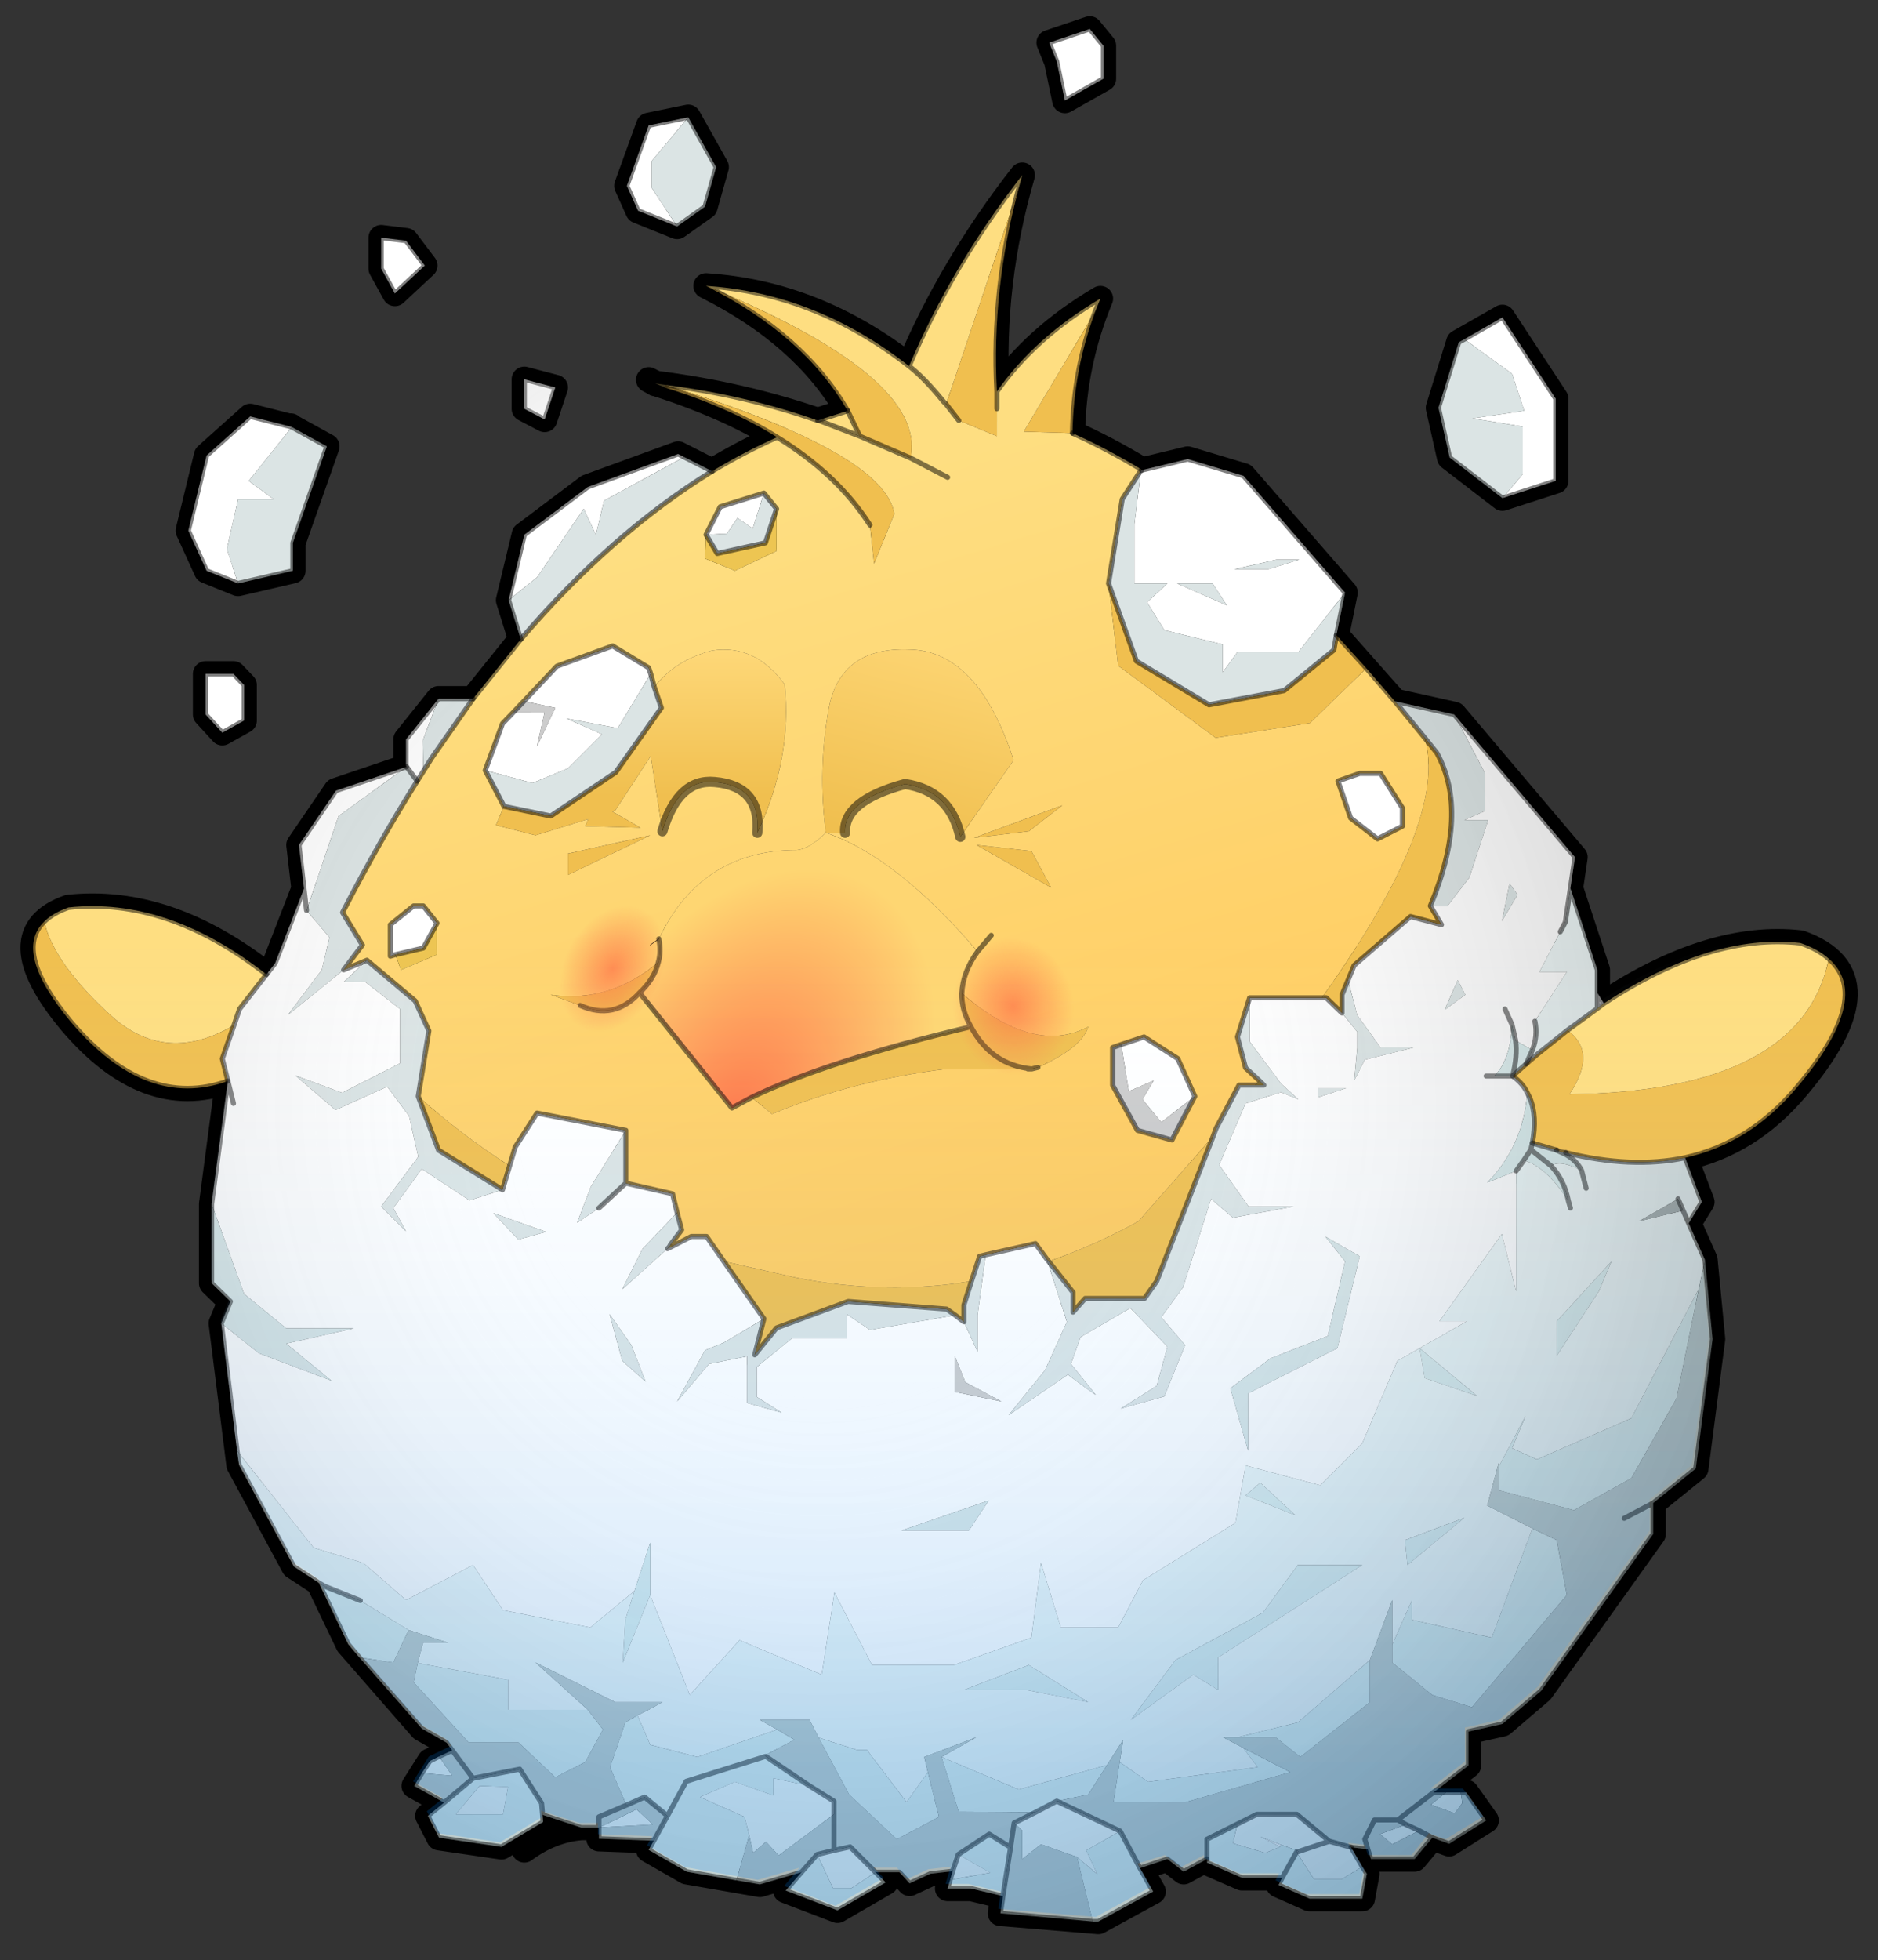 <svg width="185" height="193" xmlns="http://www.w3.org/2000/svg" xmlns:xlink="http://www.w3.org/1999/xlink">
 <rect width="100%" height="100%" fill="#333333" stroke="none"/>
 <defs>
  <g transform="matrix(1,0,0,1,192.55,294) " id="shape0">
   <path id="svg_1" stroke-width="2.5" stroke-linejoin="round" stroke-linecap="round" stroke="#000000" fill="none" d="m-62.3,-179.45l3.45,1.9l-3.35,9.5l0,2.75l-5.4,1.25l-3.1,-1.25l-1.8,-3.95l1.8,-7.4l4.3,-3.85l3.95,1l0.15,0.05l-0.1,-0.1l-0.05,0.05m75.5,-35.95l-0.75,-1.85l4,-1.35l1.35,1.65l0,3.25l-3.8,2.15l-0.8,-3.85m-9.65,35.35l-1.5,-1.85q-1.9,-2.35 -3.4,-3.5q4.2,-9.9 11.15,-18.8q-3.1,10.7 -2.5,21.3l0,1.7m-4.85,6.75q-3.2,-1.8 -8.65,-4.05l-1.2,-2.5q-4.35,-7.5 -13.95,-12.3q10.8,0.7 20,7.9m8.65,2.5q3.75,-5.35 10.2,-9.15q-2.65,6.4 -2.75,13.25m6.8,3.65l-0.05,0l-1.85,2.85l-1.35,8.3l2.75,7.65l7.15,4.3l7.4,-1.4l4.9,-4l0.25,-1.45m-63.85,-51l2.75,4.9l-1.1,3.9l-2.75,1.95l-3.85,-1.55l-1.1,-2.45l2.15,-5.95l3.9,-0.8m12.75,29.85q-7.6,-2.6 -16,-3.65m16,3.65l0.25,0.05l3.9,1.5m-42.85,-16.8l-2.95,2.75l-1.35,-2.45l0,-3.05l2.45,0.3l1.85,2.45m9.8,14.1l0,-2.9l3.05,0.8l-1.05,3.15l-2,-1.05m18.5,6.15l-3.35,-1.7l-8.9,3.25l-6.25,4.7l-1.55,6.45l1.2,3.85m-1.8,8.3l5.35,-5.65l5.5,-2l3.55,2.15l1.25,3.95l-4.5,6.35l-6.4,4.3l-4.6,-0.95l-1.85,-3.55l1.7,-4.6m-2.9,-2.45l-3.4,0l-3.2,4l0,2.6l0.05,0.1l1.05,1.4m-14.85,19.05q-9.75,-7.65 -19.5,-6.6q-7.1,2.5 0.25,11.3q7.4,8.7 15.45,5.8m52.95,-53l-4.75,1.05l-1.1,-1.85l1.4,-2.75l4.3,-1.35l1.25,1.55l-1.1,3.35m-34.65,35.75l0.95,0l1.35,1.7l-1.35,2.45l-3.25,0.8l0,-3.1l2.3,-1.85m71.95,12.9l-3.1,1.05l0,3.7l2.45,4.45l3.4,0.95l2.25,-4.3l-1.65,-3.7l-3.35,-2.15m-92.45,-35.75l2.75,0l1.05,1.1l0,3.5l-2.15,1.2l-1.65,-1.8l0,-4m92.2,-20.05l4.55,-1.1l5.5,1.65l10,11.5l-0.85,4.2m12.05,-28.85l-2,6.45l1.1,4.9l5.2,4l5.25,-1.7l0,-8.1l-5.25,-8l-4.3,2.45m-9.75,42.45l-2.15,0.75l1.25,3.65l2.65,2.05l2.45,-1.25l0,-1.8l-2.15,-3.4l-2.05,0m20.3,37.35l-0.6,-0.1l-0.1,-0.05l-0.2,-0.1m-2.4,-0.7q0.5,-2.65 -0.25,-4.45q-0.55,-1.25 -1.7,-2.15q1,-3.85 -0.75,-6.6m0.75,6.6l-2.6,0m3.95,-1.2q1.3,-2.1 0.85,-4.2m2.45,12.85l0.55,0.25q1.95,1.1 2.05,3.35m-5.3,-4.45l-0.15,0.65l-1.45,2.1m5.35,3.65q-0.6,-3.85 -3.9,-5.75m-17.7,68.7l-2.15,-0.6l-3.2,-2.65l-3.95,0l-4.9,2.45l0,1.95l0,0.35l3.45,1.5l3.95,0l-0.35,0.7l3.05,1.35l5.2,0l0.45,-2.45l-1.55,-2.6m-2.15,-0.6l-3.2,1.05l-1.45,2.55"/>
   <path id="svg_2" stroke-width="2.5" stroke-linejoin="round" stroke-linecap="round" stroke="#000000" fill="none" d="m14.6,-178.85q3.35,1.5 6.75,3.55l0.05,0.1m19.2,16.25l5.75,6.5l4.15,5.1q3.2,5.85 -0.65,15.05l1.1,1.85l-3.05,-0.8l-5.55,4.8l-1.2,2.9l0,1.8l-1.55,-1.5l-7.55,0l-1.2,3.85l0.8,3.05l1.8,1.7l-2.45,0l-2.25,4.25l-5.85,15.05l-1.2,1.7l-5.85,0l-1.2,1.35l0,-1.95l-3.7,-4.8l-5.5,1.25l-1.55,4.8l0,1.65l-1.7,-1.25l-9.7,-0.75l-7.05,2.6l-2.15,2.65l0.9,-3.55l-5.65,-8.1l-1.5,0l-2.35,1.2l1.4,-1.85l-0.9,-3.55l-4.6,-1.05l0,-5.2l-8.75,-1.7l-2.15,3.35l-1.25,4.2l-6.3,-3.9l-2,-5.3l1.05,-6.45l-1.35,-2.95l-4.75,-4l-2.3,0.95l1.85,-2.45l-1.95,-3.2l0.15,-0.3q3.5,-6.75 7.2,-12.65l0.6,-0.95l0.85,-1.35l4.05,-5.8l4.7,-5.85q8.95,-10.45 18.85,-16.55q3.15,-1.9 6.4,-3.35q6.4,3.9 9.65,9.35m-2.7,-11.95l-2.65,0.85l-0.3,0.1m-16,-3.65l-0.65,-0.35m12.65,5.65q-5.05,-3.1 -12,-5.3m-24.5,37.75l-6.95,2.35l-3.65,5.35l0.5,4.3l-2.85,7.35l-0.85,1.1l-2.65,3.4l-1.7,4.9l0.55,2.2l0.55,2.2m-0.55,-2.2l-1.6,12.1l0,7.8l1.85,1.8l-0.9,2.15l1.75,13.95l5.4,10l2.45,1.6l2.9,6.05l7.25,8.3l2.45,1.4l0.55,0.75l-2.2,1.05l-1.55,2.45l2.95,1.65l-1.6,1.3l1.1,2.15l6.15,0.9l4.1,-2.45l-0.05,-0.7l3.8,1.25q-2.95,0.25 -5.6,2.2m13.05,-90.55q1.05,3.65 -1.7,6.15q-2.5,2.75 -5.85,1.25m17.45,-17q0.4,-4.6 -4.2,-5q-3.6,-0.35 -5.15,4.85m37,23.25q-3.9,1 -6.6,-4q-2.45,-4.45 2,-9m-3.05,-9.7q-1,-4.55 -5.45,-5.2q-6.1,1.65 -6.1,6m-21.4,33.3l-2.65,2.45m36.65,-17.85q-16.15,3.85 -23.55,8l-9.1,-11.35m-32.8,-8.1l-0.25,-2.15m5.55,70.1l-3.5,-1.4l-0.6,-0.35m106,-86.8l5.85,1.3l11.9,14.05l-0.45,3.05l-0.5,3.35l-0.5,0.95m-4.7,14.2l1.35,-1.2l1.1,-0.95l5.9,-4.5l0.65,-0.5q10.55,-6.95 19.35,-5.95q9,3.2 -0.4,14.3q-4.6,5.45 -10.95,6.85q-5.3,1.1 -11.75,-0.5m-0.9,-0.25l-2.4,-0.7m6.4,-13.25l0,-1.55l0.65,1.05m-3.3,-11.35l2.65,8.05l0,2.25m8.65,16.25l1.65,4.35l-1.3,2.1l-1.05,-2.4m1.05,2.4l1.6,3.6l0.75,7.8l-1.65,12.75l-4.2,3.4l-2.85,1.5m2.85,-1.5l0,3.05l-11.05,15.45l-3.8,3.25l-3.35,0.75l0,3.35l-3.45,2.65l-3.5,2.7l-2.3,0l-0.95,1.9l0.3,1l-1.65,-0.2m-14.2,1.15l-2.3,1.25l-1.6,-1.25l-2.7,0.9l-1.95,-3.65l-6.25,-2.95l-4.2,2.15l-0.35,2.4l-2.1,-1.3l-3.05,2l-0.55,1.65l-2.2,0.25l-2.05,0.95l-1,-1.1l-2.35,0l-2.5,-2.5l-1.6,0.35l0,-4.85l-6.7,-4.4l-0.05,0l-7.8,2.45l-1.85,3.4l-2.25,-1.85l-4.5,1.95l0,1.05l-1.75,0m83.95,-3.45l3.25,0l1.95,2.75l-3.65,2.3l-1.65,-0.6l-3.4,-1.75m3.4,1.75l-1.75,2.1l-4.3,0l-0.3,-0.95m-81.3,-3.4l-0.1,-1.15l-2.15,-3.35l-4.6,0.9l-2.05,-2.75m2.05,2.75l-2.85,2.4m15.25,2.45l0,1.1l5.4,0.2l-0.5,0.9l3.75,2.15l7.2,1.25l4.1,-1.2l-1.55,1.8l5.1,1.95l4.75,-2.75l-1,-1m-20.5,-5.55l-1.35,2.45m14.55,3.1l1.55,-1.75l1.65,-0.4m11.7,2.05l-0.5,1.7l2.3,0l3.15,0.75l-0.25,1.7l9.65,0.8l5.4,-2.95l-1.3,-2.3m-13.5,2.75l0.75,-4.8"/>
   <path id="svg_3" fill-rule="evenodd" fill="#ffffff" d="m-62.3,-179.45l-0.15,-0.05l-3.95,-1l-4.3,3.85l-1.8,7.4l1.8,3.95l3.1,1.25l-1.1,-3.4l1.1,-4.9l3.5,0l-2.45,-1.8l4.25,-5.3m75.35,-36l0.8,3.85l3.8,-2.15l0,-3.25l-1.35,-1.65l-4,1.35l0.75,1.85m8.3,40.15l0,0.1l0.05,0l-0.05,0l-0.65,5.3l0,5.85l3.25,0l-2,1.85l1.7,2.75l5.75,1.4l0,2.75l1.45,-2l6,0l4.6,-5.85l-10,-11.5l-5.5,-1.65l-4.55,1.1l-0.05,-0.1m17.85,52.05l-7.15,0l0,4.3l3.1,4.15l1.7,1.55l-1.7,-0.7l-3.5,1.1l-2.6,6.05l2.9,4.1l4.45,0l-6,1.1l-2.15,-1.85l-2.75,8.7l-2.15,2.95l2.35,2.75l-2.05,5.05l-4.3,1.2l3.55,-2.25l1.05,-3.85l-3.65,-3.8l-4.9,2.85l-0.95,2.65l2.45,3.05q-1.4,-0.95 -2.75,-2l-5.85,4l3.6,-4.45l2.15,-4.75l-2,-6.2l-1.1,-1.5l-4.9,1.1l-0.8,5.95l0,3.6l-1.35,-2.95l-0.85,-0.65l-8.4,1.45l-2.3,-1.55l0,2.35l-5.35,0l-3.5,2.85l0,2.95l2.45,1.55l-3.4,-0.95l0,-4.6l-3.75,0.75l-3.15,3.7l2.75,-5.05l1.85,-0.75l3.95,-2.35l-3.95,-5.65l-1.7,-2.45l-1.5,0l-1.75,0.9l-0.6,0.3l-4.45,4l2,-4l3.4,-3.55l-0.45,-1.85l-4.6,-1.05l-2.65,2.45l-2.15,1.45l1.35,-3.55l3.45,-5.55l-8.75,-1.7l-2.15,3.35l-0.55,1.85l-0.7,2.35l-3.25,1.05l-4.7,-3.1l-2.8,3.85l1.25,2.3l-2.45,-2.45l3.65,-4.9l-0.9,-4l-2.15,-2.9l-5.1,2.3l-3.95,-3.4l4.6,1.7l5.7,-2.9l0,-5.35l-3.4,-2.65l-2.15,0l2.3,-2.15l-2.3,0.95l-5.5,4.45l3.35,-4.45l0.75,-3.2l-2.25,-2.65l3.15,-9.3l6.7,-4.85l-6.95,2.35l-3.65,5.35l0.5,4.3l-2.85,7.35l-0.85,1.1l-2.65,3.4l-0.55,1.6l-1.15,3.3l0.55,2.2l-1.6,12.1l3.2,8.85l4.15,3.4l6.65,0l-6.65,1.5l4.45,3.65l-7.15,-2.7l-3.7,-2.95l1.55,12.55l7.55,9.55l4.9,1.5l4.2,3.65l6.6,-3.45l2.95,4.45l8.6,1.7l4.35,-3.6l1.55,-4.75l0,5.15l3.9,9.85l4.9,-5.4l8.1,3.4l1.25,-8.1l3.7,7.15l8.05,0l7.65,-2.7l0.95,-7.35l1.95,6.35l5.65,0l2.45,-4.65l9.1,-5.65l1,-5.65l7.35,1.95l4.15,-4.15l3.45,-8.1l6.85,-3.9l-2.7,0l6.15,-8.6l1.4,5.65l0,-11.85l-2.85,1.15q3.55,-3.6 3.95,-8.85q-0.45,-0.95 -1.45,-1.65l-1.8,0q1.6,-1.6 1.75,-5.05l0.35,1.55l1.65,0.95q0.55,-1.4 0.25,-2.85l3.15,-4.85l-2.7,0l2.05,-3.95l0.5,-0.95l0.5,-3.35l0.45,-3.05l-11.9,-14.05l3.05,5.8l0,3.7l-2.05,0.9l2.35,0l-1.85,5.65l-2.15,2.8l-1.7,0l1.1,1.85l-3.05,-0.8l-5.55,4.8l-0.6,1.45l0.9,3.45l2.3,3.2l3.25,0l-4.8,1.2l-1.05,2.05l0.3,-3.2l0,-1.6l-1.5,-1.85l-1.55,-1.5l-0.4,0m-89.15,-21.35l0.6,-0.95l-0.05,-3.05l1.55,-4.1l-3.2,4l0,2.6l0.05,0.1l1.05,1.4m39.45,-35.5l0.25,0.05l0.05,-0.15l-0.3,0.1m-12.75,-29.85l-3.9,0.8l-2.15,5.95l1.1,2.45l3.85,1.55l-2.5,-3.8l0,-2.65l3.6,-4.3m-0.4,33.45l-0.6,-0.3l-8.9,3.25l-6.25,4.7l-1.55,6.45l2.8,-2.25l4.6,-6.75l1.2,2.55l0.8,-3.35l7.9,-4.3m-12.7,-6.85l-3.05,-0.8l0,2.9l2,1.05l1.05,-3.15m-14.7,-14.45l-2.45,-0.3l0,3.05l1.35,2.45l2.95,-2.75l-1.85,-2.45m11.6,45.35l3.1,0.65l-1.8,3.8l0.75,-3.4l-3.05,0l-1.1,1.15l-1.7,4.6l4.65,1.25l3.5,-1.45l3.35,-3.35l-3.5,-1.55l5.05,0.95l3.25,-5.35l-0.2,-0.6l-3.55,-2.15l-5.5,2l-3.25,3.45m17.95,-16.4l2.05,-0.1l1.05,-1.55l1.5,1.05l1.1,-3.5l-4.3,1.35l-1.4,2.75m-26.5,38.25l-1.35,-1.7l-0.95,0l-2.3,1.85l0,3.1l0.5,-0.15l2.75,-0.65l1.35,-2.45m-13.1,-3.4l0.25,2.15l-0.25,-2.15m95.8,-32.4l2.25,0l-3.05,0.95l-3.35,0l4.15,-0.95m-6.3,2.35l1.4,2.15l-4.9,-2.15l3.5,0m28.8,41.9l0.7,1.55l-0.7,-1.55m-30.55,8.6l-1.65,-3.65l0,-0.05l-3.35,-2.15l-2.25,0.75l0.75,4.6l2.45,-1.05l-1.1,1.85l1.85,2.25l3.3,-2.55m-23.65,25.55l1.05,2.6l3.55,1.9l-4.6,-0.95l0,-3.55m35.8,-25.45l0,-0.9l2.75,0l-2.75,0.9m0.95,23.5l1.7,-7.35l-1.95,-2.45l3.4,1.95l-2.2,9.05l-8.8,4.45l0,5.65l-1.75,-6.15l3.95,-2.95l5.65,-2.2m-33.4,16.2l-1.95,2.95l-6.65,0l8.6,-2.95m-46.35,-25.7l-2.45,-2.6l5.2,1.85l-2.75,0.75m9,7.35l2.15,3.05l1.4,3.6l-2.3,-2.05l-1.25,-4.6m-36,-61.95l-1.05,-1.1l-2.75,0l0,4l1.65,1.8l2.15,-1.2l0,-3.5m-1.05,41.2l-0.55,-2.2l0.55,2.2m121.25,-75.25l4.7,3.4l1.2,3.65l-5.1,0.75l4.95,0.8l0,4.7l-2,2.35l5.25,-1.7l0,-8.1l-5.25,-8l-3.75,2.15m-10.3,42.75l-2.15,0.75l1.25,3.65l2.65,2.05l2.45,-1.25l0,-1.8l-2.15,-3.4l-2.05,0m23.4,21.6l0,1.55l0.65,-0.5l-0.65,-1.05m-8.65,-10.75l0.8,1.1l-1.55,2.6l0.75,-3.7m-2.3,18.95l0.8,0l-0.8,0m-4.1,-6.5l1.3,-2.95l0.75,1.45l-2.05,1.5m11.9,14.2l0.05,-0.15l-0.6,-0.1l0.55,0.25m-26.5,68.75l0.05,0l0.2,-0.1l-0.2,-0.1l0,0.15l-0.05,0.05m-1.6,-0.55l0.1,-0.2l-2.05,-0.8l1.95,1m1.65,0.5l0.2,-0.05l-0.2,0.05"/>
   <path id="svg_4" fill-rule="evenodd" fill="#dbe4e4" d="m-62.3,-179.45l-4.25,5.3l2.45,1.8l-3.5,0l-1.1,4.9l1.1,3.4l5.4,-1.25l0,-2.75l3.35,-9.5l-3.45,-1.9m83.65,4.25l-1.85,2.85l-1.35,8.3l2.75,7.65l7.15,4.3l7.4,-1.4l4.9,-4l0.25,-1.45l0.85,-4.2l-4.6,5.85l-6,0l-1.45,2l0,-2.75l-5.75,-1.4l-1.7,-2.75l2,-1.85l-3.25,0l0,-5.85l0.65,-5.3m25,22.75l2.95,3.6l1.2,1.5q3.2,5.85 -0.65,15.05l1.7,0l2.15,-2.8l1.85,-5.65l-2.35,0l2.05,-0.9l0,-3.7l-3.05,-5.8l-5.85,-1.3m-14.3,29.2l-1.2,3.85l0.8,3.05l1.35,1.25l0.45,0.45l-0.85,0l-1.6,0l-2.25,4.25l-0.3,0.8l-5.55,14.25l-1.2,1.7l-5.85,0l-1.2,1.35l0,-1.95l-2.4,-3.05l-0.2,-0.25l2,6.2l-2.15,4.75l-3.6,4.45l5.85,-4q1.35,1.05 2.75,2l-2.45,-3.05l0.95,-2.65l4.9,-2.85l3.65,3.8l-1.05,3.85l-3.55,2.25l4.3,-1.2l2.05,-5.05l-2.35,-2.75l2.15,-2.95l2.75,-8.7l2.15,1.85l6,-1.1l-4.45,0l-2.9,-4.1l2.6,-6.05l3.5,-1.1l1.7,0.7l-1.7,-1.55l-3.1,-4.15l0,-4.3m-26,25.3l-0.6,0.15l-0.8,2.45l-0.75,2.35l0,1.65l1.35,2.95l0,-3.6l0.8,-5.95m-31.05,-1l1.1,-1.45l-0.45,-1.7l-3.4,3.55l-2,4l4.45,-4q0.2,-0.15 0.3,-0.4m-4.4,-6.05l0,-5.2l-3.45,5.55l-1.35,3.55l2.15,-1.45l2.65,-2.45m-20.45,-8.55l1.05,-6.45l-1.35,-2.95l-4.75,-4l-2.3,2.15l2.15,0l3.4,2.65l0,5.35l-5.7,2.9l-4.6,-1.7l3.95,3.4l5.1,-2.3l2.15,2.9l0.9,4l-3.65,4.9l2.45,2.45l-1.25,-2.3l2.8,-3.85l4.7,3.1l3.25,-1.05l-6.3,-3.9l-2,-5.3m-7.35,-12.45l1.85,-2.45l-1.95,-3.2l0.15,-0.3q3.5,-6.75 7.2,-12.65l-1.05,-1.4l-6.7,4.85l-3.15,9.3l2.25,2.65l-0.75,3.2l-3.35,4.45l5.5,-4.45m7.85,-19.55l0.85,-1.35l4.05,-5.8l-3.4,0l-1.55,4.1l0.05,3.05m9.6,-13q8.95,-10.45 18.85,-16.55l-2.75,-1.4l-7.9,4.3l-0.8,3.35l-1.2,-2.55l-4.6,6.75l-2.8,2.25l1.2,3.85m16.5,-51.4l-3.6,4.3l0,2.65l2.5,3.8l2.75,-1.95l1.1,-3.9l-2.75,-4.9m-3.7,54.8l-3.25,5.35l-5.05,-0.95l3.5,1.55l-3.35,3.35l-3.5,1.45l-4.65,-1.25l1.85,3.55l4.6,0.95l6.4,-4.3l4.5,-6.35l-0.7,-2.05l-0.35,-1.3m11.15,-17.8l-1.1,3.5l-1.5,-1.05l-1.05,1.55l-2.05,0.1l1.1,1.85l4.75,-1.05l1.1,-3.35l-1.25,-1.55m44.2,8.9l-3.5,0l4.9,2.15l-1.4,-2.15m6.3,-2.35l-4.15,0.95l3.35,0l3.05,-0.95l-2.25,0m6.45,44.65l1.5,1.85l0,1.6l-0.3,3.2l1.05,-2.05l4.8,-1.2l-3.25,0l-2.3,-3.2l-0.9,-3.45l-0.6,1.45l0,1.8m-56.95,30.1l-3.95,2.35l-1.85,0.75l-2.75,5.05l3.15,-3.7l3.75,-0.75l0,4.6l3.4,0.95l-2.45,-1.55l0,-2.95l3.5,-2.85l5.35,0l0,-2.35l2.3,1.55l8.4,-1.45l-0.85,-0.6l-9.7,-0.75l-7.05,2.6l-2.15,2.65l0.9,-3.55m54.6,-21.8l2.75,-0.9l-2.75,0l0,0.9m-78.8,14l2.75,-0.75l-5.2,-1.85l2.45,2.6m9,7.35l1.25,4.6l2.3,2.05l-1.4,-3.6l-2.15,-3.05m87.95,-80.35l2,-2.35l0,-4.7l-4.95,-0.8l5.1,-0.75l-1.2,-3.65l-4.7,-3.4l-0.55,0.3l-2,6.45l1.1,4.9l5.2,4m0.7,37.95l-0.75,3.7l1.55,-2.6l-0.8,-1.1m-6.4,12.45l2.05,-1.5l-0.75,-1.45l-1.3,2.95"/>
   <path id="svg_5" fill-rule="evenodd" fill="url(#gradient0)" d="m16.85,-190.85l0.5,-1.25q-6.45,3.8 -10.2,9.15l0,1.7l0,2.7l-3.75,-1.55l-1.25,-1.6l-0.25,-0.25q-1.9,-2.35 -3.4,-3.5q-9.2,-7.2 -20,-7.9q21.8,8.95 20.15,16.95l-5,-2.15l-3.9,-1.5l-0.25,-0.05q-7.1,-2.5 -15,-3.5q21.6,6.65 22.55,12.7l-2,4.9l-0.4,-3.8q-3.2,-5 -9.15,-8.65q-3.25,1.45 -6.4,3.35q-9.9,6.1 -18.85,16.55l-4.7,5.85l-4.05,5.8l-0.85,1.35l-0.6,0.95q-3.7,5.9 -7.2,12.65l-0.15,0.3l1.95,3.2l-1.85,2.45l2.3,-0.95l4.75,4l1.35,2.95l-1.05,6.45q4.25,3.8 9,6.85l0.55,-1.85l2.15,-3.35l8.75,1.7l0,5.2l4.6,1.05l0.45,1.85l0.45,1.7l-1.1,1.45l0.3,0.1l1.75,-0.9l1.5,0l1.7,2.45l7.1,1.6q8.85,1.75 17.3,0.35l0.8,-2.45l0.6,-0.15l4.9,-1.1l1.1,1.5l0.2,0.25q4.5,-1.55 8.85,-3.95l7.35,-8.35l0.3,-0.8l2.25,-4.25l1.6,0l0.4,-0.45l-1.35,-1.25l-0.8,-3.05l1.2,-3.85l7.15,0l0.1,-0.2q12.35,-17.3 10,-25.4l-2.95,-3.6l-2.8,-3.25l-5.55,5.4l-9.3,1.45l-9.6,-7.1l-0.95,-8.1l1.35,-8.3l1.85,-2.85l0,-0.1q-3.4,-2.05 -6.75,-3.55l-4.8,-0.15l7.05,-11.85m-14.55,16.35l-3.65,-1.9l3.65,1.9m-41.75,22.05l3.25,-3.45l5.5,-2l3.55,2.15l0.2,0.6l0.35,1.3q2.05,-2.65 5.7,-3.6q4.25,-0.65 7.15,3.35q0.75,7.3 -2.7,14.6q0.4,-4.6 -4.2,-5q-3.6,-0.35 -5.15,4.85l-1.15,-7.4l-3.5,5.35l-0.3,0.1l2.8,1.6l-5.45,-0.15l0.3,-0.7l-5.2,1.6l-3.9,-1l0.8,-1.85l-1.85,-3.55l1.7,-4.6l1.1,-1.15l1,-1.05m17.95,-16.4l1.4,-2.75l4.3,-1.35l1.25,1.55l0,4.15l-4.1,1.95l-2.95,-1.2l0.1,-2.35m-4.65,39.8l0.3,-0.6q4.2,-8.15 13.3,-8.15q1.2,-0.1 2.85,-1.7q-0.8,-6.25 0.3,-12.3q1.15,-6 7.9,-5.75q6.8,0.1 10.3,10.9l-5.25,7.55q-1,-4.55 -5.45,-5.2q-6.1,1.65 -5.9,4.8l-1.9,0q6.9,2.3 14.95,11.7q-1.45,2 -1.55,4.1q7.1,6.15 12.45,3.3q-0.6,2.05 -4.95,4l-0.6,0.15l-0.05,0l-0.35,0l-8,0q-9.35,1.15 -17.2,4.45l-2,-1.65l-1.95,1.05l-9.1,-11.35q-2.5,2.75 -5.85,1.25l-2.9,-1.05q5.75,0.85 10.6,-3.2q0.3,-1.05 0.05,-2.3l-0.85,0.6l0.85,-0.6m32.75,-0.35l-1.35,1.6l1.35,-1.6m-58.7,1.9l-0.5,0.15l0,-3.1l2.3,-1.85l0.95,0l1.35,1.7l0,3.1l-3.55,1.5l-0.55,-1.5m17,-7.85l0,-2.1l8.1,-1.8l-8.1,3.9m61.75,21.8l-2.25,4.3l-3.4,-0.95l-2.45,-4.45l0,-3.7l0.85,-0.3l2.25,-0.75l3.35,2.15l0,0.05l1.65,3.65m-16.35,-26.1l-5.4,0.65l8.7,-3.2l-3.3,2.55m0.25,1.95l1.95,3.6l-7.35,-4.2l5.4,0.6m32.35,-7.65l2.05,0l2.15,3.4l0,1.8l-2.45,1.25l-2.65,-2.05l-1.25,-3.65l2.15,-0.75"/>
   <path id="svg_6" fill-rule="evenodd" fill="#fede81" d="m-10.25,-180.05l3.9,1.5l-1.2,-2.5l-2.65,0.85l-0.05,0.15m19.6,-23.1l0.3,-1.1q-6.95,8.9 -11.15,18.8q1.5,1.15 3.4,3.5l0.25,0.25l7.2,-21.45m-34.85,19.55l-1,-0.15l0.95,0.4l0.05,-0.25m-39.3,58.05q-9.75,-7.65 -19.5,-6.6q-1.55,0.55 -2.4,1.4q1,4.2 6.7,9.35q5.35,4.75 12,0.85l0.55,-1.6l2.65,-3.4m131.1,3.35l-2.95,2.15q3,2.15 0.2,6.3q22.9,-0.3 25.55,-13.35q-1.05,-0.95 -2.8,-1.55q-8.8,-1 -19.35,5.95l-0.65,0.5"/>
   <path id="svg_7" fill-rule="evenodd" fill="#f0bf4f" d="m16.85,-190.85l-7.05,11.85l4.8,0.15q0.1,-6.25 2.25,-12m1.3,26.8l0.95,8.1l9.6,7.1l9.3,-1.45l5.55,-5.4l-2.95,-3.25l-0.25,1.45l-4.9,4l-7.4,1.4l-7.15,-4.3l-2.75,-7.65m31.15,15.2q2.35,8.1 -10,25.4l0.3,0.2l1.55,1.5l0,-1.8l0.6,-1.45l0.6,-1.45l5.55,-4.8l3.05,0.8l-1.1,-1.85q3.85,-9.2 0.65,-15.05l-1.2,-1.5m-20.85,39.25l-7.35,8.35q-4.35,2.4 -8.85,3.95l2.4,3.05l0,1.95l1.2,-1.35l5.85,0l1.2,-1.7l5.55,-14.25m-23.8,14.25q-8.45,1.4 -17.3,-0.35l-7.1,-1.6l3.95,5.65l-0.9,3.55l2.15,-2.65l7.05,-2.6l9.7,0.75l0.85,0.6l0.85,0.65l0,-1.65l0.75,-2.35m-45.5,-11.35q-4.75,-3.05 -9,-6.85l2,5.3l6.3,3.9l0.7,-2.35m26.35,-71.75q5.95,3.65 9.15,8.65l0.4,3.8l2,-4.9q-0.95,-6.05 -22.55,-12.7l-0.05,0.25q6.4,2 11.05,4.9m8.15,-0.1l5,2.15q1.65,-8 -20.15,-16.95q9.6,4.8 13.95,12.3l1.2,2.5m15.7,-24.6l-7.2,21.45l1.25,1.6l3.75,1.55l0,-2.7l0,-1.7q-0.55,-10.05 2.2,-20.2m-96.05,72.4q-3.1,3 2.65,9.9q7.4,8.7 15.45,5.8l-0.55,-2.2l1.15,-3.3q-6.65,3.9 -12,-0.85q-5.7,-5.15 -6.7,-9.35m52.8,8.25q3.35,1.5 5.85,-1.25q1.45,-1.35 1.85,-3q-4.85,4.05 -10.6,3.2l2.9,1.05m16.9,9.05l2,1.65q7.85,-3.3 17.2,-4.45l8,0l0.35,0l0.05,0l0.6,-0.15q4.35,-1.95 4.95,-4q-5.35,2.85 -12.45,-3.3q-0.05,1.65 0.9,3.3q-14.15,3.35 -21.6,6.95m-18.1,-21.9l8.1,-3.9l-8.1,1.8l0,2.1m45.65,-2.35l-5.4,-0.6l7.35,4.2l-1.95,-3.6m-0.25,-1.95l3.3,-2.55l-8.7,3.2l5.4,-0.65m-5.7,19.25q2,3.75 5.95,4.15q-3.95,-0.4 -5.95,-4.15m58.75,0.35l-2.95,2.35l-1.1,0.95l-1.35,1.2q1,0.7 1.45,1.65l0.25,0.5q0.75,1.8 0.25,4.45l2.4,0.7l0.2,0.1l0.1,0.05l0.6,0.1q6.45,1.6 11.75,0.5q6.35,-1.4 10.95,-6.85q7.6,-8.95 3.2,-12.75q-2.65,13.05 -25.55,13.35q2.8,-4.15 -0.2,-6.3"/>
   <path id="svg_8" fill-rule="evenodd" fill="#edc552" d="m39.3,-123.45l-0.1,0.2l0.4,0l-0.3,-0.2m-6.3,8.35l-0.4,0.45l0.85,0l-0.45,-0.45m-57.7,16.25l-0.3,-0.1q-0.1,0.25 -0.3,0.4l0.6,-0.3m-0.8,-84.75l-0.05,0.25l0.05,-0.25m10.95,12.2l-1.1,3.35l-4.75,1.05l-1.1,-1.85l-0.1,2.35l2.95,1.2l4.1,-1.95l0,-4.15m-33.45,40.8l-1.35,2.45l-2.75,0.65l0.55,1.5l3.55,-1.5l0,-3.1"/>
   <path id="svg_9" fill-rule="evenodd" fill="#cccccc" d="m-40.45,-151.4l3.05,0l-0.75,3.4l1.8,-3.8l-3.1,-0.65l-1,1.05m59.85,32.75l-0.85,0.3l0,3.7l2.45,4.45l3.4,0.95l2.25,-4.3l-3.3,2.55l-1.85,-2.25l1.1,-1.85l-2.45,1.05l-0.75,-4.6m-16.4,30.65l0,3.55l4.6,0.95l-3.55,-1.9l-1.05,-2.6"/>
   <path id="svg_10" fill-rule="evenodd" fill="url(#gradient1)" d="m-16.45,-139.5q3.45,-7.3 2.7,-14.6q-2.9,-4 -7.15,-3.35q-3.65,0.95 -5.7,3.6l0.7,2.05l-4.5,6.35l-6.4,4.3l-4.6,-0.95l-0.8,1.85l3.9,1l5.2,-1.6l-0.3,0.7l5.45,0.15l-2.8,-1.6l0.3,-0.1l3.5,-5.35l1.15,7.4q1.55,-5.2 5.15,-4.85q4.6,0.4 4.2,5"/>
   <path id="svg_11" fill-rule="evenodd" fill="url(#gradient2)" d="m-9.7,-139.5q-1.65,1.6 -2.85,1.7q-9.1,0 -13.3,8.15l-0.3,0.6q0.25,1.25 -0.05,2.3q-0.4,1.65 -1.85,3l9.1,11.35l1.95,-1.05q7.45,-3.6 21.6,-6.95q-0.95,-1.65 -0.9,-3.3q0.1,-2.1 1.55,-4.1q-8.05,-9.4 -14.95,-11.7"/>
   <path id="svg_12" fill-rule="evenodd" fill="url(#gradient3)" d="m3.55,-139.1l5.25,-7.55q-3.5,-10.8 -10.3,-10.9q-6.75,-0.25 -7.9,5.75q-1.1,6.05 -0.3,12.3l1.9,0q-0.2,-3.15 5.9,-4.8q4.45,0.65 5.45,5.2"/>
   <path id="svg_13" fill-rule="evenodd" fill="#d8e6e6" d="m-70.2,-102.95l0,7.8l1.85,1.8l-0.9,2.15l3.7,2.95l7.15,2.7l-4.45,-3.65l6.65,-1.5l-6.65,0l-4.15,-3.4l-3.2,-8.85m109.95,13l-5.65,2.2l-3.95,2.95l1.75,6.15l0,-5.65l8.8,-4.45l2.2,-9.05l-3.4,-1.95l1.95,2.45l-1.7,7.35m-33.4,16.2l-8.6,2.95l6.65,0l1.95,-2.95"/>
   <path id="svg_14" fill-rule="evenodd" fill="#daeded" d="m-59.65,-65.65l2.9,6.05l1.1,1.3l3.35,0.5l1.5,-3.2l-4.75,-2.9l-3.5,-1.4l-0.6,-0.35m12.35,21.65l-1.6,1.3l1.1,2.15l6.15,0.9l4.1,-2.45l-0.05,-0.7l-0.1,-1.15l-2.15,-3.35l-4.6,0.9l-2.85,2.4m107.2,-74.1l-1.65,-0.95l-0.35,-1.55q-0.15,3.45 -1.75,5.05l1.8,0l1.35,-1.2l0.6,-1.35m-26.8,42.6l-1.45,1.25l4.9,1.95l-3.45,-3.2m-60.1,11.05l0,-5.15l-1.55,4.75l-0.9,2.85l-0.25,4.2l2.7,-6.65m60.35,1.75l-8.6,4.65l-4.4,5.9l6.15,-4.45l2.45,1.5l0,-3.2l14.2,-9.1l-6.35,0l-3.45,4.7m-23.3,7.6l6.1,1.2q-2.9,-1.8 -5.85,-3.65l-6.4,2.45l6.15,0m-59.95,-2.65l-0.4,1.9l5.4,5.9l4.9,0l3.65,3.45l2.95,-1.5l1.75,-3.2l-1.5,-1.95l-7.85,0l0,-2.95l-8.9,-1.65m21.65,5.15l-1.2,0.7l-1.5,4.4l1.6,3.75l1.8,-0.8l2.25,1.85l-1.35,2.45l-0.5,0.9l3.75,2.15l4.9,0.85l1.25,-4.45l-0.45,-1.8l-4.4,-1.95l3.45,-1.5l3.8,1.35l0,-1.7l3.55,0.75l-4.3,-2.9l-0.05,0l-7.8,2.45l-1.85,3.4l1.85,-3.4l7.8,-2.45l0.05,0l-0.1,-0.1l2.9,-1.55l-1.7,-1l-7.85,2.7l-4.65,-1.2l-1.25,-2.9m86.2,-62.95q0.5,-1.9 0.3,-3.5q0.2,1.6 -0.3,3.5m1.95,6.6q0.5,-2.65 -0.25,-4.45l-0.25,-0.5q-0.4,5.25 -3.95,8.85l2.85,-1.15l0.75,-1.05q2.2,0.6 4.4,4q-0.4,-2.05 -1.7,-3.45q0.85,-0.65 3,0.45q-0.5,-1 -1.6,-1.6l-0.55,-0.25l-0.1,-0.05l-0.2,-0.1l-2.4,-0.7l-0.15,0.65l2,1.6l-2,-1.6l0.15,-0.65m-0.85,1.7l0.7,-1.05l-0.7,1.05m3.25,19.25l4.15,-6.35l1.25,-2.95l-5.4,5.9l0,3.4m-13.5,-0.75l0.5,2.95l5.15,1.75l-5.65,-4.7m27.5,-5.85l-6.65,12.75l-9.3,4.05l-2.45,-1.1l1.35,-3.2l-2.6,4.9l0,2.45l7.35,1.95l5.65,-3.15l4.45,-7.85l2.2,-10.8m-16.4,23.6l-4,10.75l-7.85,-1.75l0,-1.95l-1.95,4.4l0,1.75l3.95,3.2l3.9,1.2l9.35,-11.05l-1,-5.4l-2.4,-1.15m-16,12.95l-7.1,6.15l-5.9,1.45l3.7,0l2.45,1.95l6.85,-5.4l0,-4.15m-12.5,8.65l1.45,1.9l-10.8,1.45l-2.8,-1.95l-0.6,3.95l7.1,0l10.3,-2.95l-4.65,-2.4m-13.4,1.7l-8.7,2.4l-7.6,-3.2l1.7,5.4l7.55,0.05l2.1,-1.1l3.1,-0.65l1.85,-2.9m-17.65,0.7l-2.1,2.95l-3.9,-5.15l-1,0l-3.75,-1.2l3,5.6l4.7,4.4l4.15,-2.2l-1.1,-4.4m30.5,5.1l-3,1.5l0,1.95l0,0.35l3.45,1.5l3.95,0l-0.35,0.7l3.05,1.35l5.2,0l0.45,-2.45l-0.45,-0.7l-2.05,1.25l-2.7,0l-1.7,-2.65l-0.05,0l-1.4,2.5l1.4,-2.5l0.05,-0.05l0,-0.15l-1.55,-0.55l-0.1,0.2l-1.45,0.6l-3.2,-0.95l0.45,-1.9m-9.6,4.35l-1.95,-3.65l-3.35,1.9l1.1,2.35l-2,-1.7l1.55,6.35l0.55,0l5.4,-2.95l-1.3,-2.3m26.1,-32.3l0.25,2.45l5.6,-4.65l-5.85,2.2m-88.35,24.3l-0.5,2.7l-4.65,0l2.35,-2.8l2.8,0.1m28.9,8.4l-1.55,1.8l5.1,1.95l4.75,-2.75l-1,-1l-2.35,1.55l-1.85,0l-1.55,-3.3l-1.55,1.75m14.65,0.75l-0.25,0.85l2.3,0l3.15,0.75l0.75,-4.8l-2.1,-1.3l-3.05,2l3.15,1.8l-3.95,0.7"/>
   <path id="svg_15" fill-rule="evenodd" fill="#edf7f7" d="m-67.7,-78.65l0.2,1.4l5.4,10l2.45,1.6l0.6,0.35l3.5,1.4l4.75,2.9l3.9,1.25l-2.45,0l-0.05,0.1l-0.5,1.9l8.9,1.65l0,2.95l7.85,0l-5.15,-4.65l7.85,3.9l4.65,0q-1.2,0.7 -2.45,1.3l1.25,2.9l4.65,1.2l7.85,-2.7l-1.7,-0.95l4.9,0l0.9,1.75l3.75,1.2l1,0l3.9,5.15l2.1,-2.95l-0.35,-1.5l5.15,-1.95l-3.45,1.95l7.6,3.2l8.7,-2.4l1.6,-2.5l-0.35,2.2l2.8,1.95l10.8,-1.45l-1.45,-1.9l-2,-1.05l1.5,0l5.9,-1.45l7.1,-6.15l2.2,-5.9l0,4.4l1.95,-4.4l0,1.95l7.85,1.75l4,-10.75l-4.45,-2.25l1.2,-4.45l0,0.5l2.6,-4.9l-1.35,3.2l2.45,1.1l9.3,-4.05l6.65,-12.75l0.6,-2.85l-1.6,-3.6l1.3,-2.1l-1.65,-4.35q-5.3,1.1 -11.75,-0.5l-0.05,0.15q1.1,0.6 1.6,1.6q-2.15,-1.1 -3,-0.45q1.3,1.4 1.7,3.45l0.2,0.7l-0.2,-0.7q-2.2,-3.4 -4.4,-4l-0.75,1.05l0,11.85l-1.4,-5.65l-6.15,8.6l2.7,0l-6.85,3.9l-3.45,8.1l-4.15,4.15l-7.35,-1.95l-1,5.65l-9.1,5.65l-2.45,4.65l-5.65,0l-1.95,-6.35l-0.95,7.35l-7.65,2.7l-8.05,0l-3.7,-7.15l-1.25,8.1l-8.1,-3.4l-4.9,5.4l-3.9,-9.85l-2.7,6.65l0.25,-4.2l0.9,-2.85l-4.35,3.6l-8.6,-1.7l-2.95,-4.45l-6.6,3.45l-4.2,-3.65l-4.9,-1.5l-7.55,-9.55m19.9,30.1l-0.9,0.45l-0.8,1.2l3,0.25l-1.3,-1.9m111.45,-85.5l-0.5,3.35l-0.5,0.95l-2.05,3.95l2.7,0l-3.15,4.85q0.3,1.45 -0.25,2.85l-0.6,1.35l1.1,-0.95l2.95,-2.35l2.95,-2.15l0,-1.55l0,-2.25l-2.65,-8.05m-30.55,58.55l3.45,3.2l-4.9,-1.95l1.45,-1.25m0.25,12.8l3.45,-4.7l6.35,0l-14.2,9.1l0,3.2l-2.45,-1.5l-6.15,4.45l4.4,-5.9l8.6,-4.65m-23.3,7.6l-6.15,0l6.4,-2.45q2.95,1.85 5.85,3.65l-6.1,-1.2m64.7,-47.2l0.55,1.25l-0.55,-1.25l-4.35,1.05l3.85,-2.2l0.5,1.15m-9.55,-2.2l-0.45,-1.75l0.45,1.75m-2.9,16.5l0,-3.4l5.4,-5.9l-1.25,2.95l-4.15,6.35m-13.5,-0.75l5.65,4.7l-5.15,-1.75l-0.5,-2.95m-6.75,49.15l-2.15,-0.6l-3.2,-2.65l-3.95,0l-1.9,0.95l-0.45,1.9l3.2,0.95l1.45,-0.6l-1.95,-1l2.05,0.8l1.55,0.55l0.2,0.1l-0.2,0.1l1.7,2.65l2.7,0l2.05,-1.25l-1.1,-1.9m-22.75,-1.6l-6.25,-2.95l-2.1,1.1l-2.1,1.05l0.8,0.75l0,2.8l1.85,-1.45l3.55,1.25l2,1.7l-1.1,-2.35l3.35,-1.9m28.05,-28.65l5.85,-2.2l-5.6,4.65l-0.25,-2.45m4.05,24.85l-1.5,1.2l2.35,0.85l0.75,-1l-0.15,-1.05l-1.45,0m-2.65,3.75l-1.3,-0.6l-2.55,0.95l1.2,1l2.65,-1.35m-89.75,-4.3l-2.8,-0.1l-2.35,2.8l4.65,0l0.5,-2.7m8.95,4l5.3,-0.3l-1.6,-1.5q-1.85,0.95 -3.7,1.8m34.85,4.3l-0.25,0.85l3.95,-0.7l-3.15,-1.8l-0.55,1.65m-14.1,-8.4l-3.55,-0.75l0,1.7l-3.8,-1.35l-3.45,1.5l4.4,1.95l0.45,1.8l0.4,1.75l1.25,-1.1l1.25,1.35l5.45,-4.05l0,-1.3l-2.4,-1.5m0.75,6.75l1.55,3.3l1.85,0l2.35,-1.55l-2.5,-2.5l-1.6,0.35l-1.65,0.4m50.45,-1.3l-3,1l3,-1"/>
   <path id="svg_16" fill-rule="evenodd" fill="#bdcccc" d="m-55.65,-58.3l6.15,7l2.45,1.4l0.55,0.75l-1.3,0.6l1.3,1.9l-3,-0.25l-0.75,1.25l2.95,1.65l2.85,-2.4l4.6,-0.9l2.15,3.35l0.1,1.15l3.8,1.25l1.75,0l0,-1.05l2.7,-1.15l-2.7,1.15l0,1.05l0,1.1l5.4,0.2l1.35,-2.45l-2.25,-1.85l-1.8,0.8l-1.6,-3.75l1.5,-4.4l1.2,-0.7q1.25,-0.6 2.45,-1.3l-4.65,0l-7.85,-3.9l5.15,4.65l1.5,1.95l-1.75,3.2l-2.95,1.5l-3.65,-3.45l-4.9,0l-5.4,-5.9l0.4,-1.9l0.5,-1.9l0.05,-0.1l2.45,0l-3.9,-1.25l-1.5,3.2l-3.35,-0.5m127.45,-15.2l4.2,-3.4l1.65,-12.75l-0.75,-7.8l-0.6,2.85l-2.2,10.8l-4.45,7.85l-5.65,3.15l-7.35,-1.95l0,-2.45l0,-0.5l-1.2,4.45l4.45,2.25l2.4,1.15l1,5.4l-9.35,11.05l-3.9,-1.2l-3.95,-3.2l0,-1.75l0,-4.4l-2.2,5.9l0,4.15l-6.85,5.4l-2.45,-1.95l-3.7,0l-1.5,0l2,1.05l4.65,2.4l-10.3,2.95l-7.1,0l0.6,-3.95l0.35,-2.2l-1.6,2.5l-1.85,2.9l-3.1,0.65l6.25,2.95l1.95,3.65l2.7,-0.9l1.6,1.25l2.3,-1.25l0,-1.95l3,-1.5l1.9,-0.95l3.95,0l3.2,2.65l2.15,0.6l1.65,0.2l-0.3,-1l0.95,-1.9l2.3,0l3.5,-2.7l-3.5,2.7l-2.3,0l-0.95,1.9l0.3,1l0.3,0.95l4.3,0l1.75,-2.1l1.65,0.6l3.65,-2.3l-1.95,-2.75l-0.55,0l0.15,1.05l-0.75,1l-2.35,-0.85l1.5,-1.2l-1.25,0l3.45,-2.65l0,-3.35l3.35,-0.75l3.8,-3.25l11.05,-15.45l0,-3.05l-2.85,1.5l2.85,-1.5m-70.1,25l3.45,-1.95l-5.15,1.95l0.35,1.5l1.1,4.4l-4.15,2.2l-4.7,-4.4l-3,-5.6l-0.9,-1.75l-4.9,0l1.7,0.95l1.7,1l-2.9,1.55l0.1,0.1l4.3,2.9l2.4,1.5l0,1.3l-5.45,4.05l-1.25,-1.35l-1.25,1.1l-0.4,-1.75l-1.25,4.45l2.3,0.4l4.1,-1.2l1.55,-1.75l1.65,-0.4l1.6,-0.35l2.5,2.5l2.35,0l1,1.1l2.05,-0.95l2.2,-0.25l0.55,-1.65l3.05,-2l2.1,1.3l-0.75,4.8l-0.25,1.7l9.1,0.8l-1.55,-6.35l-3.55,-1.25l-1.85,1.45l0,-2.8l-0.8,-0.75l-0.35,2.4l0.35,-2.4l2.1,-1.05l-7.55,-0.05l-1.7,-5.4m47.05,7.25l1.3,0.7l-1.3,-0.7l-2.65,1.35l-1.2,-1l2.55,-0.95l1.3,0.6m-2.1,-1.05l0.8,0.45l-0.8,-0.45m-93.15,-6.85l2.05,2.75l-2.05,-2.75m14.45,7.6q1.85,-0.85 3.7,-1.8l1.6,1.5l-5.3,0.3m23.15,-1.3l0,3.55l0,-3.55"/>
   <path id="svg_17" fill-rule="evenodd" fill="#a8b2b2" d="m74.75,-102.3l-0.5,-1.15l-3.85,2.2l4.35,-1.05"/>
   <path id="svg_18" stroke-width="0.5" stroke-opacity="0.502" stroke-linejoin="round" stroke-linecap="round" stroke="#000000" fill="none" d="m-67.6,-164.05l-3.1,-1.25l-1.8,-3.95l1.8,-7.4l4.3,-3.85l3.95,1l0.15,0.05l-0.1,-0.1l-0.05,0.05m-5.15,15.45l5.4,-1.25l0,-2.75l3.35,-9.5l-3.45,-1.9m75.35,-36l-0.75,-1.85l4,-1.35l1.35,1.65l0,3.25l-3.8,2.15l-0.8,-3.85m-5.9,32.5q3.75,-5.35 10.2,-9.15l-0.5,1.25q-2.15,5.75 -2.25,12m6.75,3.65l-1.85,2.85l-1.35,8.3m-43.65,-19.55q7.9,1 15,3.5l0.25,0.05l3.9,1.5l5,2.15l3.65,1.9m-3.8,-10.95q4.2,-9.9 11.15,-18.8l-0.3,1.1m-7.2,21.45l-0.25,-0.25q-1.9,-2.35 -3.4,-3.5q-9.2,-7.2 -20,-7.9q9.6,4.8 13.95,12.3m10.95,0.95l-1.25,-1.6m5,0.45l0,-1.7q-0.55,-10.05 2.2,-20.2m-15.7,24.6l-1.2,-2.5m-16.8,-18.15l-3.85,-1.55l-1.1,-2.45l2.15,-5.95l3.9,-0.8m-1.1,10.75l2.75,-1.95l1.1,-3.9l-2.75,-4.9m-0.4,33.45l-0.6,-0.3l-8.9,3.25l-6.25,4.7l-1.55,6.45l1.2,3.85m13.25,-25.2l1,0.15m-25.55,-14.2l1.85,2.45l-2.95,2.75l-1.35,-2.45l0,-3.05l2.45,0.3m14.7,14.45l-1.05,3.15l-2,-1.05l0,-2.9l3.05,0.8m-3.1,30.9l3.25,-3.45l5.5,-2l3.55,2.15l0.2,0.6m-16.3,9.5l1.7,-4.6l1.1,-1.15l1,-1.05m-8.4,-0.25l-3.2,4l0,2.6l0.05,0.1l1.05,1.4m-14.85,19.05q-9.75,-7.65 -19.5,-6.6q-1.55,0.55 -2.4,1.4q-3.1,3 2.65,9.9q7.4,8.7 15.45,5.8m24.15,-37.65l-3.4,0m26.35,-16.15l1.4,-2.75l4.3,-1.35l1.25,1.55l-1.1,3.35l-4.75,1.05l-1.1,-1.85m-5.1,15l-0.35,-1.3m0.35,1.3l0.7,2.05l-4.5,6.35l-6.4,4.3l-4.6,-0.95l-1.85,-3.55m-8.85,18.15l-0.5,0.15l0,-3.1l2.3,-1.85l0.95,0l1.35,1.7l-1.35,2.45l-2.75,0.65m73.45,-47.7l0.05,0l4.55,-1.1l5.5,1.65l10,11.5m-0.85,4.2l-0.25,1.45l-4.9,4l-7.4,1.4l-7.15,-4.3l-2.75,-7.65m42,43.1q0.3,1.45 -0.25,2.85m-1.65,-0.95l-0.35,-1.55l-0.7,-1.55m-37.8,3.5l-0.85,0.3l0,3.7l2.45,4.45l3.4,0.95l2.25,-4.3l-1.65,-3.65l0,-0.05l-3.35,-2.15l-2.25,0.75m-86.4,-35.4l0,3.5l-2.15,1.2l-1.65,-1.8l0,-4l2.75,0l1.05,1.1m46.1,-21.05l-2.75,-1.4m80.6,4.05l-5.2,-4l-1.1,-4.9l2,-6.45l0.55,-0.3l3.75,-2.15l5.25,8l0,8.1l-5.25,1.7m-16.35,13.5l0.85,-4.2m1.45,17.8l-2.15,0.75l1.25,3.65l2.65,2.05l2.45,-1.25l0,-1.8l-2.15,-3.4l-2.05,0m16.4,28.6l0.6,-1.35m-3.75,2.55l-0.8,0m2.9,-3.5q0.2,1.6 -0.3,3.5l-1.8,0m3.75,6.6q0.5,-2.65 -0.25,-4.45l-0.25,-0.5q-0.45,-0.95 -1.45,-1.65m4.65,7.45l0.55,0.25q1.1,0.6 1.6,1.6l0.45,1.75m-3.45,-2.2l-2,-1.6l0.15,-0.65m2.4,0.7l0.2,0.1l0.1,0.05l0.6,0.1m0.45,5.45l-0.2,-0.7q-0.4,-2.05 -1.7,-3.45m-3.45,0.5l0.75,-1.05m0.7,-1.05l-0.7,1.05m-17,67.65l-2.15,-0.6l-3.2,-2.65l-3.95,0l-1.9,0.95l-3,1.5l0,1.95m15.3,0.75l0.45,0.7l-0.45,2.45l-5.2,0l-3.05,-1.35l0.35,-0.7l1.4,-2.5m6.5,1.4l-1.1,-1.9m-5.35,0.45l-0.05,0.05m0.25,-0.1l-0.2,0.05m0.2,-0.05l3,-1m-4.65,3.6l-3.95,0l-3.45,-1.5l0,-0.35"/>
   <path id="svg_19" stroke-width="0.5" stroke-opacity="0.502" stroke-linejoin="round" stroke-linecap="round" stroke="#000000" fill="none" d="m14.6,-178.85q3.35,1.5 6.75,3.55m22.2,19.6l2.8,3.25l2.95,3.6m-10.1,25.6l-7.15,0l-1.2,3.85l0.8,3.05l1.35,1.25l0.45,0.45l-0.85,0l-1.6,0l-2.25,4.25l-0.3,0.8l-5.55,14.25l-1.2,1.7l-5.85,0l-1.2,1.35l0,-1.95l-2.4,-3.05l-0.2,-0.25l-1.1,-1.5l-4.9,1.1l-0.6,0.15l-0.8,2.45m-24.4,-1.95l-1.7,-2.45l-1.5,0l-1.75,0.9l-0.6,0.3q0.2,-0.15 0.3,-0.4l1.1,-1.45l-0.45,-1.7l-0.45,-1.85l-4.6,-1.05l0,-5.2l-8.75,-1.7l-2.15,3.35l-0.55,1.85l-0.7,2.35l-6.3,-3.9l-2,-5.3l1.05,-6.45l-1.35,-2.95l-4.75,-4l-2.3,0.95l1.85,-2.45l-1.95,-3.2l0.15,-0.3q3.5,-6.75 7.2,-12.65l0.6,-0.95l0.85,-1.35l4.05,-5.8l4.7,-5.85q8.95,-10.45 18.85,-16.55q3.15,-1.9 6.4,-3.35q5.95,3.65 9.15,8.65m-2.2,-11.25l-2.65,0.85l-0.3,0.1m-16,-3.65l-0.65,-0.35m1.6,0.75l-0.95,-0.4m0.95,0.4q6.4,2 11.05,4.9m-36.5,32.45l-6.95,2.35l-3.65,5.35l0.5,4.3l-2.85,7.35l-0.85,1.1l-2.65,3.4l-0.55,1.6l-1.15,3.3l0.55,2.2l0.55,2.2m-0.55,-2.2l-1.6,12.1l0,7.8l1.85,1.8l-0.9,2.15l1.55,12.55l0.2,1.4l5.4,10l2.45,1.6l2.9,6.05l1.1,1.3l6.15,7l2.45,1.4l0.55,0.75l-1.3,0.6l-0.9,0.45l-0.8,1.2l-0.75,1.25l2.95,1.65l-1.6,1.3l1.1,2.15l6.15,0.9l4.1,-2.45l-0.05,-0.7l3.8,1.25q-2.95,0.25 -5.6,2.2m11.35,-84.4q-2.5,2.75 -5.85,1.25m7.7,-4.25q-0.4,1.65 -1.85,3l9.1,11.35l1.95,-1.05q7.45,-3.6 21.6,-6.95q-0.95,-1.65 -0.9,-3.3q0.1,-2.1 1.55,-4.1l1.35,-1.6m3.6,13.15l0.35,0l0.05,0l0.6,-0.15m-37.4,-10.35q0.3,-1.05 0.05,-2.3m-34.7,-2.8l-0.25,-2.15m82.5,-41.2l-0.05,-0.1m18.25,52.05l-0.4,0m0.4,0l1.55,1.5m0.6,-3.25l0.6,-1.45l5.55,-4.8l3.05,0.8l-1.1,-1.85q3.85,-9.2 0.65,-15.05l-1.2,-1.5m2.9,-2.3l11.9,14.05l-0.45,3.05l-0.5,3.35l-0.5,0.95m-52.1,13.5q-3.95,-0.4 -5.95,-4.15m-0.7,29.05l0,-1.65l0.75,-2.35m-20.45,3.7l-0.9,3.55l2.15,-2.65l7.05,-2.6l9.7,0.75l0.85,0.6l0.85,0.65m-33.3,-13.65l-2.65,2.45m16.25,10.9l-3.95,-5.65m-35.8,33.4l-3.5,-1.4l-0.6,-0.35m30.3,21.9l-2.7,1.15l0,1.05l-1.75,0m77.35,-114.15l-2.95,-3.25m5.75,6.5l5.85,1.3m11.45,17.1l2.65,8.05l0,2.25l0,1.55l-2.95,2.15l-2.95,2.35l-1.1,0.95m7,-7l0.65,1.05l-0.65,0.5m0.65,-0.5q10.55,-6.95 19.35,-5.95q1.75,0.6 2.8,1.55q4.4,3.8 -3.2,12.75q-4.6,5.45 -10.95,6.85l1.65,4.35l-1.3,2.1l-0.55,-1.25l-0.5,-1.15m-16.3,-12.1l1.35,-1.2m-17.55,-8.25l-0.6,1.45l0,1.8m22.05,13.75q6.45,1.6 11.75,0.5m-15.05,-1.45l2.4,0.7m14.6,10.8l0.75,7.8l-1.65,12.75l-4.2,3.4l-2.85,1.5m6.35,-29.05l1.6,3.6m-5.1,23.95l0,3.05l-11.05,15.45l-3.8,3.25l-3.35,0.75l0,3.35l-3.45,2.65l-3.5,2.7l-2.3,0l-0.95,1.9l0.3,1l-1.65,-0.2m-14.2,1.15l-2.3,1.25l-1.6,-1.25l-2.7,0.9l-1.95,-3.65l-6.25,-2.95m39.8,-0.85l0.55,0l1.95,2.75l-3.65,2.3l-1.65,-0.6l-1.3,-0.7l-1.3,-0.6l-0.8,-0.45m3.5,-2.7l1.25,0l1.45,0m-2.8,4.45l-1.75,2.1l-4.3,0l-0.3,-0.95m-81.3,-3.4l-0.1,-1.15l-2.15,-3.35l-4.6,0.9l-2.05,-2.75m2.05,2.75l-2.85,2.4m31.7,-4.55l-0.05,0l-7.8,2.45l-1.85,3.4l-2.25,-1.85l-1.8,0.8m4.05,1.05l-1.35,2.45l-5.4,-0.2l0,-1.1m5.4,1.3l-0.5,0.9l3.75,2.15l4.9,0.85l2.3,0.4l4.1,-1.2l-1.55,1.8l5.1,1.95l4.75,-2.75l-1,-1l2.35,0l1,1.1l2.05,-0.95l2.2,-0.25l-0.25,0.85l-0.25,0.85l2.3,0l3.15,0.75l-0.25,1.7l9.1,0.8l0.55,0l5.4,-2.95l-1.3,-2.3m-36.85,-11l4.3,2.9m-0.8,8.5l1.55,-1.75m5.75,1.75l-2.5,-2.5l-1.6,0.35l0,-3.55l0,-1.3l-2.4,-1.5m20.15,3.65l2.1,-1.05l2.1,-1.1m-4.55,4.55l0.35,-2.4m-0.35,2.4l-2.1,-1.3l-3.05,2l-0.55,1.65m4.95,2.45l0.75,-4.8m-17.4,0.3l-1.65,0.4"/>
   <path id="svg_20" stroke-opacity="0.502" stroke-linejoin="round" stroke-linecap="round" stroke="#000000" fill="none" d="m-25.8,-139.65q1.55,-5.2 5.15,-4.85q4.6,0.4 4.2,5m20,0.4q-1,-4.55 -5.45,-5.2q-6.1,1.65 -5.9,4.8"/>
   <path id="svg_21" stroke-width="0.05" stroke-linejoin="round" stroke-linecap="round" stroke="#000000" fill="none" d="m-26.15,-129.05l-0.85,0.6"/>
   <path id="svg_22" fill-rule="evenodd" fill="url(#gradient4)" d="m-36.35,-183.35l-3.05,-0.8l0,2.9l2,1.05l1.05,-3.15"/>
   <path id="svg_23" fill-rule="evenodd" fill="url(#gradient5)" d="m-48.5,-146.9l4.05,-5.8l-3.4,0l-3.2,4l0,2.6l0.05,0.1l-6.95,2.35l-3.65,5.35l0.5,4.3l-2.85,7.35l-3.5,4.5l-1.7,4.9l0.55,2.2l-1.6,12.1l0,7.8l1.85,1.8l-0.9,2.15l1.75,13.95l5.4,10l2.45,1.6l2.9,6.05l7.25,8.3l2.45,1.4l0.55,0.75l-2.2,1.05l-1.55,2.45l2.95,1.65l-1.6,1.3l1.1,2.15l6.15,0.9l4.1,-2.45l-0.05,-0.7l3.8,1.25l1.75,0l0,1.1l5.4,0.2l-0.5,0.9l3.75,2.15l7.2,1.25l4.1,-1.2l-1.55,1.8l5.1,1.95l4.75,-2.75l-1,-1l2.35,0l1,1.1l2.05,-0.95l2.2,-0.25l-0.5,1.7l2.3,0l3.15,0.75l-0.25,1.7l9.65,0.8l5.4,-2.95l-1.3,-2.3l2.7,-0.9l1.6,1.25l2.3,-1.25l0,0.35l3.45,1.5l3.95,0l-0.35,0.7l3.05,1.35l5.2,0l0.45,-2.45l-1.55,-2.6l1.65,0.2l0.3,0.95l4.3,0l1.75,-2.1l1.65,0.6l3.65,-2.3l-1.95,-2.75l-3.25,0l3.45,-2.65l0,-3.35l3.35,-0.75l3.8,-3.25l11.05,-15.45l0,-3.05l4.2,-3.4l1.65,-12.75l-0.75,-7.8l-1.6,-3.6l1.3,-2.1l-1.65,-4.35q-5.3,1.1 -11.75,-0.5l-0.6,-0.1l-0.1,-0.05l-0.2,-0.1l-2.4,-0.7q0.5,-2.65 -0.25,-4.45q-0.55,-1.25 -1.7,-2.15l1.35,-1.2l1.1,-0.95l5.9,-4.5l0.65,-0.5l-0.65,-1.05l0,-2.25l-2.65,-8.05l0.45,-3.05l-11.9,-14.05l-5.85,-1.3l4.15,5.1q3.2,5.85 -0.65,15.05l1.1,1.85l-3.05,-0.8l-5.55,4.8l-1.2,2.9l0,1.8l-1.55,-1.5l-7.55,0l-1.2,3.85l0.8,3.05l1.8,1.7l-2.45,0l-2.25,4.25l-5.85,15.05l-1.2,1.7l-5.85,0l-1.2,1.35l0,-1.95l-3.7,-4.8l-5.5,1.25l-1.55,4.8l0,1.65l-1.7,-1.25l-9.7,-0.75l-7.05,2.6l-2.15,2.65l0.9,-3.55l-5.65,-8.1l-1.5,0l-2.35,1.2l1.4,-1.85l-0.9,-3.55l-4.6,-1.05l0,-5.2l-8.75,-1.7l-2.15,3.35l-1.25,4.2l-6.3,-3.9l-2,-5.3l1.05,-6.45l-1.35,-2.95l-4.75,-4l-2.3,0.95l1.85,-2.45l-1.95,-3.2l0.15,-0.3q3.5,-6.75 7.2,-12.65l0.6,-0.95l0.85,-1.35"/>
   <path id="svg_24" fill-rule="evenodd" fill="url(#gradient6)" d="m2.95,-126.9q-1.2,2.8 -0.3,6.15q0.9,3.3 3.3,5.2q2.45,1.85 4.95,1.15q2.5,-0.65 3.6,-3.45q1.2,-2.85 0.3,-6.15q-0.9,-3.35 -3.3,-5.2q-2.4,-1.85 -4.9,-1.2q-2.5,0.7 -3.65,3.5"/>
   <path id="svg_25" fill-rule="evenodd" fill="url(#gradient7)" d="m-30.2,-119.55q2.5,-1.1 4.05,-3.9q1.6,-2.75 1.4,-5.5q-0.25,-2.65 -2.1,-3.75q-1.9,-1.1 -4.35,0.05q-2.5,1.15 -4.1,3.9q-1.55,2.8 -1.35,5.5q0.25,2.7 2.15,3.8l4.3,-0.1"/>
   <path id="svg_26" fill-rule="evenodd" fill="url(#gradient8)" d="m-66.45,-180.6l-4.3,3.85l-1.8,7.35l1.8,4l3.1,1.2l5.35,-1.2l0,-2.75l3.4,-9.5l-3.45,-1.9l-0.2,-0.05l-3.9,-1m-0.6,29.85l0,-3.45l-1.05,-1.1l-2.75,0l0,3.95l1.65,1.85l2.15,-1.25m30.6,-32.7l-3.05,-0.8l0,2.9l2,1.05l1.05,-3.15m-14.7,-14.4l-2.45,-0.3l0,3.05l1.35,2.45l2.95,-2.75l-1.85,-2.45m27.75,-12.1l-3.9,0.8l-2.1,5.9l1.1,2.45l3.8,1.55l2.75,-1.95l1.1,-3.85l-2.75,-4.9m40.5,17.8l-1,0.6q-5.75,3.6 -9.15,8.5q-0.55,-10.05 2.2,-20.15l0.3,-1.1l-0.7,0.9q-6.45,8.5 -10.45,17.85q-9.2,-7.15 -19.95,-7.9q9.55,4.85 13.9,12.3l-2.65,0.85l-0.3,0.05q-7.1,-2.4 -14.95,-3.45l-1,-0.15l0.95,0.4q6.4,2 11.05,4.9q-3.25,1.45 -6.4,3.35l-3.35,-1.7l-8.85,3.2l-6.25,4.75l-1.55,6.4l1.15,3.85l-4.65,5.85l-3.4,0l-3.2,3.95l0,2.65l0.05,0.05l-0.05,0l-6.85,2.4l-3.65,5.3l0.45,4.3l-2.8,7.35l-0.85,1.1q-9.75,-7.65 -19.45,-6.6q-1.55,0.55 -2.4,1.4q-3.1,3 2.65,9.85q7.4,8.7 15.4,5.8l-1.6,12.05l0,7.8l1.85,1.8l-0.9,2.15l1.75,13.9l5.4,9.95l2.45,1.6l2.85,6.05l7.25,8.3l2.45,1.4l0.55,0.7l-2.2,1.05l-1.55,2.45l2.95,1.65l-1.6,1.3l1.1,2.15l6.1,0.9l4.1,-2.45l-0.05,-0.65l3.8,1.2l1.8,0l0,1.1l5.35,0.2l-0.5,0.9l3.75,2.15l7.15,1.25l4.1,-1.2l-1.5,1.8l5.05,1.95l4.75,-2.75l-1,-1l2.3,0l1.05,1.1l2.05,-0.95l2.2,-0.25l-0.5,1.7l2.25,0l3.2,0.75l-0.25,1.7l9.6,0.8l5.4,-2.95l-1.3,-2.3l2.7,-0.85l1.6,1.2l2.25,-1.2l0,0.3l3.5,1.5l3.9,0l-0.35,0.7l3.05,1.35l5.2,0l0.45,-2.45l-1.55,-2.6l1.65,0.2l0.3,1l4.3,0l1.7,-2.15l1.65,0.6l3.7,-2.25l-2,-2.75l-3.2,0l3.4,-2.65l0,-3.35l3.35,-0.75l3.8,-3.25l11.05,-15.4l0,-3.05l4.15,-3.4l1.65,-12.7l-0.75,-7.8l-1.6,-3.6l1.3,-2.1l-1.65,-4.3q6.35,-1.45 10.95,-6.9q7.6,-8.9 3.2,-12.7q-1.05,-0.9 -2.85,-1.55q-8.75,-0.95 -19.25,5.95l-0.7,-1.05l0,-2.25l-2.6,-8l0.4,-3.1l-11.85,-14l-5.8,-1.3l-2.85,-3.2l-2.9,-3.25l0.85,-4.2l-10,-11.5l-5.5,-1.65l-4.5,1.1l-0.1,-0.05q-3.35,-2.05 -6.7,-3.55q0.1,-6.25 2.25,-12l0.5,-1.2m-4.3,-23.35l0.8,3.9l3.8,-2.15l0,-3.25l-1.35,-1.65l-4,1.35l0.75,1.8m43.8,25.2l-4.25,2.4l-2.05,6.45l1.1,4.9l5.2,3.95l5.2,-1.7l0,-8.05l-5.2,-7.95"/>
   <path id="svg_27" stroke-opacity="0" stroke-linejoin="round" stroke-linecap="round" stroke="#ff00ff" fill="none" d="m187.95,-293.5l0,380l-379.95,0l-0.05,0l0,-380l380,0m-95,294.1l-189.95,0"/>
   <path id="svg_28" stroke-opacity="0" stroke-linejoin="round" stroke-linecap="round" stroke="#ff00ff" fill="none" d="m187.95,-293.5l-190,190l190,190m-380,-380l190,190l-189.95,190"/>
  </g>
  <g id="sprite0">
   <use id="svg_29" xlink:href="#shape1" width="102.95" height="45"/>
  </g>
  <g id="shape1">
   <path id="svg_30" fill-rule="evenodd" fill-opacity="0" fill="#ff00ff" d="m0,0l102.95,0l0,45l-102.95,0l0,-45"/>
  </g>
  <linearGradient y2="1.055" y1="0.192" x2="0.746" x1="0.459" spreadMethod="pad" id="gradient0">
   <stop stop-color="#fede81" offset="0"/>
   <stop stop-color="#ffc859" offset="1"/>
  </linearGradient>
  <linearGradient y2="-0.003" y1="0.794" x2="0.833" x1="0.833" spreadMethod="pad" id="gradient1">
   <stop stop-color="#f0bf4f" offset="0"/>
   <stop stop-color="#ffd97a" offset="1"/>
  </linearGradient>
  <radialGradient spreadMethod="pad" r="819.2" id="gradient2" gradientUnits="userSpaceOnUse" gradientTransform="matrix(-0.018, -0.011, -0.017, 0.029, -19.15, -110.55)" cy="0" cx="0">
   <stop stop-color="#ff7347" offset="0"/>
   <stop stop-color="#fed672" offset="1"/>
  </radialGradient>
  <linearGradient y2="-0.196" y1="1.037" x2="0.781" x1="0.46" spreadMethod="pad" id="gradient3">
   <stop stop-color="#f0bf4f" offset="0"/>
   <stop stop-color="#ffd97a" offset="1"/>
  </linearGradient>
  <radialGradient spreadMethod="pad" r="819.2" id="gradient4" gradientUnits="userSpaceOnUse" gradientTransform="matrix(-0.141, 0.0, 0.0, 0.141, -5.15, -130.95)" cy="0" cx="0">
   <stop stop-opacity="0" stop-color="#ffffff" offset="0.298"/>
   <stop stop-opacity="0.502" stop-color="#000000" offset="1"/>
  </radialGradient>
  <radialGradient spreadMethod="pad" r="819.2" id="gradient5" gradientUnits="userSpaceOnUse" gradientTransform="matrix(-0.116, 0.0, 0.0, 0.116, -10.1, -112.75)" cy="0" cx="0">
   <stop stop-opacity="0" stop-color="#ffffff" offset="0.298"/>
   <stop stop-opacity="0.224" stop-color="#000000" offset="1"/>
  </radialGradient>
  <radialGradient spreadMethod="pad" r="819.2" id="gradient6" gradientUnits="userSpaceOnUse" gradientTransform="matrix(0.007, -0.002, -0.002, -0.008, 8.75, -122.4)" cy="0" cx="0">
   <stop stop-opacity="0.741" stop-color="#ff7347" offset="0"/>
   <stop stop-opacity="0" stop-color="#ff7347" offset="1"/>
  </radialGradient>
  <radialGradient spreadMethod="pad" r="819.2" id="gradient7" gradientUnits="userSpaceOnUse" gradientTransform="matrix(-0.005, -0.003, -0.004, 0.007, -30.7, -126.1)" cy="0" cx="0">
   <stop stop-opacity="0.741" stop-color="#ff7347" offset="0"/>
   <stop stop-opacity="0" stop-color="#ff7347" offset="1"/>
  </radialGradient>
  <linearGradient y2="0.921" y1="0.284" x2="0.5" x1="0.5" spreadMethod="pad" id="gradient8">
   <stop stop-opacity="0" stop-color="#ffffff" offset="0.298"/>
   <stop stop-opacity="0.192" stop-color="#0086ff" offset="1"/>
  </linearGradient>
 </defs>
 <g>
  <title>background</title>
  <rect fill="none" id="canvas_background" height="195" width="187" y="-1" x="-1"/>
 </g>
 <g>
  <title>Layer 1</title>
  <g id="svg_31">
   <use x="91.05" y="221.5" id="svg_32" xlink:href="#shape0" width="381" transform="matrix(1,0,0,1,-192.55,-294) " height="381"/>
   <use x="-55.888" y="-43.536" xlink:href="#sprite0" width="102.95" transform="matrix(1.807,0,0,1.654,88.95,128.8) " id="_mcMask" height="45"/>
  </g>
 </g>
</svg>